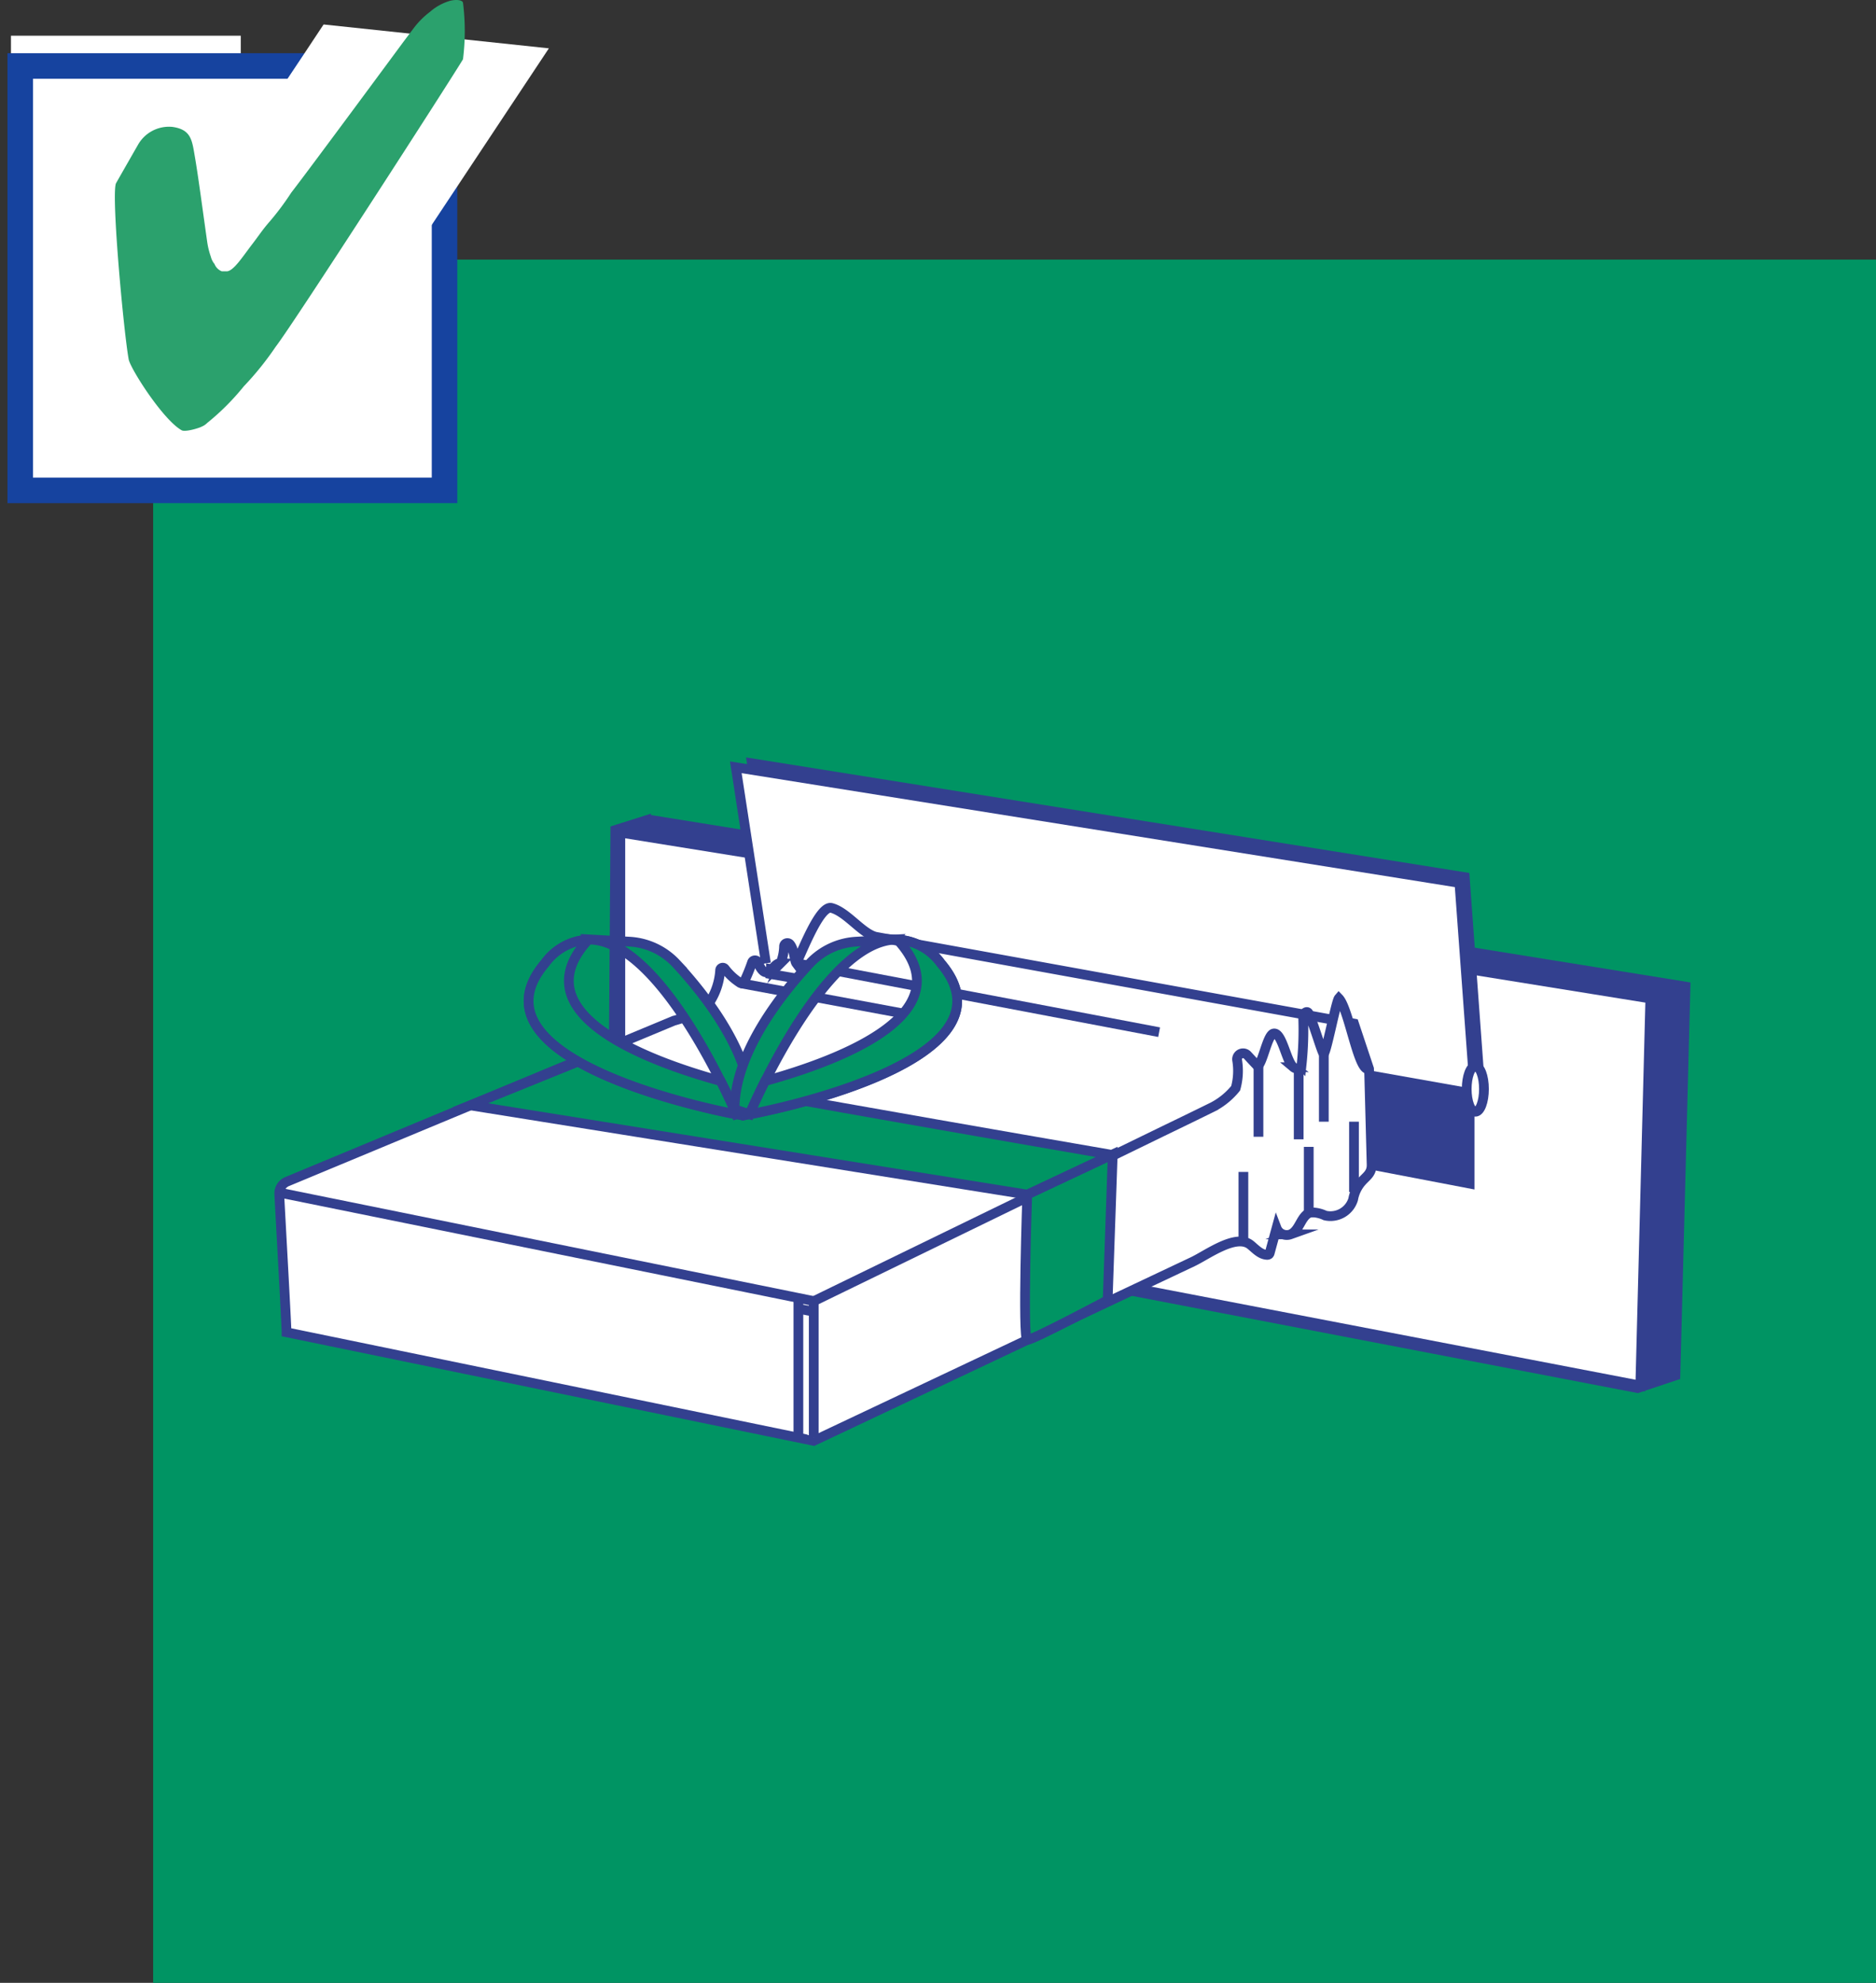 <svg id="Denk_aan_de_ho-_ho-_hoogte_van_een_brievenbus." data-name="Denk aan de ho- ho- hoogte van een brievenbus." xmlns="http://www.w3.org/2000/svg" xmlns:xlink="http://www.w3.org/1999/xlink" width="147" height="155.336" viewBox="0 0 147 155.336">
  <rect x="0" y="0" width="147" height="155.336" fill="#333333" stroke="none"/>
  <defs>
    <clipPath id="clip-path">
      <path id="Path_28" data-name="Path 28" d="M0,18.336H43.01v-40H0Z" transform="translate(0 21.664)" fill="none"/>
    </clipPath>
    <clipPath id="clip-path-2">
      <rect id="Rectangle_81" data-name="Rectangle 81" width="110.962" height="53.939" transform="translate(-477.919 360.392)" fill="none"/>
    </clipPath>
  </defs>
  <rect id="Rectangle_3" data-name="Rectangle 3" width="135" height="135" transform="translate(12 20.336)" fill="#009463"/>
  <g id="Group_8" data-name="Group 8" transform="translate(-913 -580.664)">
    <g id="Group_7" data-name="Group 7" transform="translate(913 580.664)">
      <path id="Path_24" data-name="Path 24" d="M.859,17.477H18.866V-18.866H.859Z" transform="translate(0 21.664)" fill="#fff"/>
      <g id="Group_6" data-name="Group 6" clip-path="url(#clip-path)">
        <path id="Path_25" data-name="Path 25" d="M.858,14.383H34.106V-18.865H.858Z" transform="translate(0.726 24.033)" fill="#fff" stroke="#16439f" stroke-width="2"/>
        <g id="Group_4" data-name="Group 4" transform="translate(15.59 1.913)">
          <path id="Path_26" data-name="Path 26" d="M0,6.521C1.126,5.4,9.766-7.7,9.766-7.7l17.653,1.87L12.02,17.377Z" transform="translate(0 7.704)" fill="#fff"/>
        </g>
        <g id="Group_5" data-name="Group 5" transform="translate(8.999 0)">
          <path id="Path_27" data-name="Path 27" d="M12.505.094a17.752,17.752,0,0,1,0,4.439C11.6,6.054-.756,25.223-2.166,27.044A23.97,23.97,0,0,1-4.675,30.16a19.089,19.089,0,0,1-2.864,2.864,1.283,1.283,0,0,1-.428.286c-.174.105-1.292.449-1.575.286-1.481-.831-4.075-4.921-4.153-5.58-.377-2.059-1.361-12.644-1-13.746,0-.013,1.712-3,1.717-3.008a2.789,2.789,0,0,1,2.722-1.431c1.377.2,1.518.932,1.719,2.147.277,1.56.593,4.007,1,6.872A6.1,6.1,0,0,0-7.253,20a1.474,1.474,0,0,0,.288.572,1.013,1.013,0,0,0,.572.572h.428c.513-.089,1.113-1.008,1.863-2.005.62-.8.87-1.219,1.431-1.861A21.288,21.288,0,0,0-.955,14.985C.5,13.109,7.78,3.244,7.78,3.244L8.639,2.1A6.494,6.494,0,0,1,9.928.81,4.12,4.12,0,0,1,11.5-.05c.633-.148.982,0,1,.144" transform="translate(14.775 0.111)" fill="#2ba16d"/>
        </g>
      </g>
    </g>
  </g>
  <path id="Path_299" data-name="Path 299" d="M-451.2,366.079l-.2,28.289,80.3,15.431,2.968-.989.792-30.466-81.089-13.056.122-.12Z" transform="translate(499.419 -301.055)" fill="#33408f"/>
  <path id="Path_300" data-name="Path 300" d="M-448.434,365.288l81.089,13.056-.792,30.466-2.966.989-80.3-15.431.2-28.289,2.891-.912" transform="translate(499.419 -301.055)" fill="none" stroke="#33408f" stroke-miterlimit="10" stroke-width="0.763"/>
  <path id="Path_301" data-name="Path 301" d="M-450.811,366.28v27.963l79.922,15.361.787-30.327Z" transform="translate(499.419 -301.055)" fill="#fff"/>
  <path id="Path_302" data-name="Path 302" d="M-450.811,366.28v27.963l79.922,15.361.787-30.327Z" transform="translate(499.419 -301.055)" fill="none" stroke="#33408f" stroke-miterlimit="10" stroke-width="0.763"/>
  <g id="Group_112" data-name="Group 112" transform="translate(499.419 -301.055)" clip-path="url(#clip-path-2)">
    <path id="Path_303" data-name="Path 303" d="M-453.172,399.363c0-.334-.284-5.383-.369-7.021a.649.649,0,0,1,.406-.637l29.888-12.434,25.2,4.727v6.848a1.009,1.009,0,0,1-.575.91L-426.4,404.88Z" fill="#fff"/>
    <path id="Path_304" data-name="Path 304" d="M-453.172,399.363c0-.334-.284-5.383-.369-7.021a.649.649,0,0,1,.406-.637l29.888-12.434,25.2,4.727v6.848a1.009,1.009,0,0,1-.575.91L-426.4,404.88Z" fill="none" stroke="#33408f" stroke-miterlimit="10" stroke-width="0.763"/>
  </g>
  <path id="Path_305" data-name="Path 305" d="M-438.6,375.741l55.493,9.839-1.179-16.137-56.674-9.052Z" transform="translate(499.419 -301.055)" fill="#33408f"/>
  <path id="Path_306" data-name="Path 306" d="M-439.4,376.523l55.52,9.847-1.181-16.149-56.7-9.058Z" transform="translate(499.419 -301.055)" fill="#fff"/>
  <path id="Path_307" data-name="Path 307" d="M-439.4,376.523l-2.362-15.359,56.7,9.058,1.181,16.147" transform="translate(499.419 -301.055)" fill="none" stroke="#33408f" stroke-miterlimit="10" stroke-width="0.763"/>
  <path id="Path_308" data-name="Path 308" d="M-453.555,392.259l26.3,5.339.871.177V404.7" transform="translate(499.419 -301.055)" fill="#fff"/>
  <path id="Path_309" data-name="Path 309" d="M-453.555,392.259l26.3,5.339.871.177V404.7" transform="translate(499.419 -301.055)" fill="none" stroke="#33408f" stroke-miterlimit="10" stroke-width="0.763"/>
  <path id="Path_310" data-name="Path 310" d="M-439.384,376.528v7.085l55.5,10.627v-7.872Z" transform="translate(499.419 -301.055)" fill="#33408f"/>
  <line id="Line_17" data-name="Line 17" y1="13.799" x2="28.348" transform="translate(73.018 82.939)" fill="none" stroke="#33408f" stroke-miterlimit="10" stroke-width="0.763"/>
  <line id="Line_18" data-name="Line 18" y1="6.844" transform="translate(72.253 96.727)" fill="none" stroke="#33408f" stroke-miterlimit="10" stroke-width="0.763"/>
  <g id="Group_114" data-name="Group 114" transform="translate(499.419 -301.055)" clip-path="url(#clip-path-2)">
    <path id="Path_311" data-name="Path 311" d="M-399.045,384.429v.306a.3.3,0,0,0,.4.3l.577-.257" fill="none" stroke="#33408f" stroke-miterlimit="10" stroke-width="0.763"/>
  </g>
  <line id="Line_19" data-name="Line 19" x2="0.757" y2="0.159" transform="translate(72.251 97.104)" fill="none" stroke="#33408f" stroke-miterlimit="10" stroke-width="0.763"/>
  <g id="Group_116" data-name="Group 116" transform="translate(499.419 -301.055)" clip-path="url(#clip-path-2)">
    <path id="Path_312" data-name="Path 312" d="M-476.967,405.427c0-.517-.436-8.3-.569-10.829a1,1,0,0,1,.626-.981l10.143-4.219,20.146-8.378a9.4,9.4,0,0,0,2.572-1.122,5.188,5.188,0,0,0,1.061-2.856.205.205,0,0,1,.363-.1,4.691,4.691,0,0,0,1.163,1.087.281.281,0,0,0,.233.057.29.29,0,0,0,.128-.137,13.878,13.878,0,0,0,.614-1.505.242.242,0,0,1,.453,0c.155.418.416.818.686.781.44-.057.648-.732,1.093-.712a3.834,3.834,0,0,0,.273-1.3.262.262,0,0,1,.468-.176c.354.443.334,1.267.491,1.477.439-.842,1.834-4.569,2.756-4.331,1.19.308,2.363,1.969,3.454,2.259l37.49,6.8,1.181,3.544.2,7.505c.018.7-.422.916-.812,1.371a2.814,2.814,0,0,0-.633,1.346,1.859,1.859,0,0,1-2.2,1.271,2.492,2.492,0,0,0-1.087-.245c-.8.153-.875,1.42-1.63,1.724a.856.856,0,0,1-1.087-.5c-.176.641-.349,1.279-.525,1.92a.254.254,0,0,1-.069.141.234.234,0,0,1-.174.041c-.505-.033-.879-.457-1.27-.778-1.129-.924-3.4.786-4.535,1.32l-4.811,2.273q-4.945,2.334-9.886,4.669l-15,7.088Z" fill="#fff"/>
    <path id="Path_313" data-name="Path 313" d="M-476.967,405.427c0-.517-.436-8.3-.569-10.829a1,1,0,0,1,.626-.981l10.143-4.219,20.146-8.378a9.4,9.4,0,0,0,2.572-1.122,5.188,5.188,0,0,0,1.061-2.856.205.205,0,0,1,.363-.1,4.691,4.691,0,0,0,1.163,1.087.281.281,0,0,0,.233.057.29.29,0,0,0,.128-.137,13.878,13.878,0,0,0,.614-1.505.242.242,0,0,1,.453,0c.155.418.416.818.686.781.44-.057.648-.732,1.093-.712a3.834,3.834,0,0,0,.273-1.3.262.262,0,0,1,.468-.176c.354.443.334,1.267.491,1.477.439-.842,1.834-4.569,2.756-4.331,1.19.308,2.363,1.969,3.454,2.259l37.49,6.8,1.181,3.544.2,7.505c.018.7-.422.916-.812,1.371a2.814,2.814,0,0,0-.633,1.346,1.859,1.859,0,0,1-2.2,1.271,2.492,2.492,0,0,0-1.087-.245c-.8.153-.875,1.42-1.63,1.724a.856.856,0,0,1-1.087-.5c-.176.641-.349,1.279-.525,1.92a.254.254,0,0,1-.069.141.234.234,0,0,1-.174.041c-.505-.033-.879-.457-1.27-.778-1.129-.924-3.4.786-4.535,1.32l-4.811,2.273q-4.945,2.334-9.886,4.669l-15,7.088Z" fill="none" stroke="#33408f" stroke-miterlimit="10" stroke-width="0.763"/>
  </g>
  <path id="Path_314" data-name="Path 314" d="M-435.657,413.668V402.984l-1.346-.273-40.56-8.232Z" transform="translate(499.419 -301.055)" fill="#fff"/>
  <g id="Group_118" data-name="Group 118" transform="translate(499.419 -301.055)" clip-path="url(#clip-path-2)">
    <path id="Path_315" data-name="Path 315" d="M-477.564,394.478-437,402.71l1.344.273v10.686" fill="none" stroke="#33408f" stroke-miterlimit="10" stroke-width="0.763"/>
    <path id="Path_316" data-name="Path 316" d="M-435.676,403l1.622-.79L-419,394.886l9.908-4.82c1.579-.769,3.164-1.528,4.739-2.308a5.672,5.672,0,0,0,1.757-1.448,5.089,5.089,0,0,0,.112-2.226.47.47,0,0,1,.814-.361c.367.4.706.763.8.851.406-.275.761-2.446,1.243-2.55.663-.145,1.01,2.246,1.562,2.638a.466.466,0,0,0,.329.108c.128-.021.3-.239.3-.239a25.72,25.72,0,0,0,.132-3.774c-.03-.3.3-.579.429-.31.481,1.034,1.04,3.1,1.181,3.152.192,0,.963-4.078,1.181-4.333.8.824,1.553,5.91,2.363,5.516" fill="#fff"/>
    <path id="Path_317" data-name="Path 317" d="M-435.676,403l1.622-.79L-419,394.886l9.908-4.82c1.579-.769,3.164-1.528,4.739-2.308a5.672,5.672,0,0,0,1.757-1.448,5.089,5.089,0,0,0,.112-2.226.47.47,0,0,1,.814-.361c.367.4.706.763.8.851.406-.275.761-2.446,1.243-2.55.663-.145,1.01,2.246,1.562,2.638a.466.466,0,0,0,.329.108c.128-.021.3-.239.3-.239a25.72,25.72,0,0,0,.132-3.774c-.03-.3.3-.579.429-.31.481,1.034,1.04,3.1,1.181,3.152.192,0,.963-4.078,1.181-4.333.8.824,1.553,5.91,2.363,5.516" fill="none" stroke="#33408f" stroke-miterlimit="10" stroke-width="0.763"/>
    <line id="Line_20" data-name="Line 20" y1="10.559" transform="translate(-436.859 402.99)" fill="none" stroke="#33408f" stroke-miterlimit="10" stroke-width="0.763"/>
  </g>
  <line id="Line_21" data-name="Line 21" x2="1.2" y2="0.226" transform="translate(62.542 102.528)" fill="none" stroke="#33408f" stroke-miterlimit="10" stroke-width="0.763"/>
  <g id="Group_120" data-name="Group 120" transform="translate(499.419 -301.055)" clip-path="url(#clip-path-2)">
    <path id="Path_318" data-name="Path 318" d="M-412.227,391.484v.047l-.076-.012Z" fill="#fff"/>
    <path id="Path_319" data-name="Path 319" d="M-412.227,391.532l-.394,11.367s-5.9,3.147-6.3,3.109,0-11.376,0-11.376Z" fill="#009463"/>
    <path id="Path_320" data-name="Path 320" d="M-412.227,391.532l-6.691,3.1,6.615-3.113.076.013" fill="#fff"/>
    <path id="Path_321" data-name="Path 321" d="M-412.3,391.52l-6.616,3.113-43.61-6.989,8.975-3.638c.748.525,39.323,7.179,41.251,7.514" fill="#009463"/>
    <path id="Path_322" data-name="Path 322" d="M-401.989,398.381v-5.515m1.181-2.756V384.6m3.94,11.814V390.9m3.545,3.543v-5.512m-2.364,0v-5.514m-1.969,6.893v-5.514m-14.649,6.73.075-.035v.047l-.395,11.373s-5.908,3.15-6.3,3.111,0-11.381,0-11.381Zm-6.622,3.115-43.647-6.993,8.983-3.64c.748.525,39.356,7.183,41.286,7.518" fill="none" stroke="#33408f" stroke-miterlimit="10" stroke-width="0.763"/>
  </g>
  <line id="Line_22" data-name="Line 22" x2="28.432" y2="5.4" transform="translate(62.394 75.461)" fill="none" stroke="#33408f" stroke-miterlimit="10" stroke-width="0.763"/>
  <line id="Line_23" data-name="Line 23" x2="14.96" y2="2.781" transform="translate(58.065 77.035)" fill="none" stroke="#33408f" stroke-miterlimit="10" stroke-width="0.763"/>
  <line id="Line_24" data-name="Line 24" x2="4.723" y2="0.812" transform="translate(60.035 76.248)" fill="none" stroke="#33408f" stroke-miterlimit="10" stroke-width="0.763"/>
  <g id="Group_122" data-name="Group 122" transform="translate(499.419 -301.055)" clip-path="url(#clip-path-2)">
    <path id="Path_323" data-name="Path 323" d="M-440.565,387.942l-1.181.394s-5.588-13.3-11.3-13.658l-.008-.008,2.956.165a5.391,5.391,0,0,1,3.637,1.7c2.2,2.359,5.892,6.979,5.892,11.406" fill="#009463"/>
    <path id="Path_324" data-name="Path 324" d="M-453.047,374.665a4.406,4.406,0,0,0-3.666,1.854c-6.7,7.887,14.978,11.832,14.978,11.832m0,0,1.183-.394c0-4.439-3.7-9.068-5.9-11.432a5.4,5.4,0,0,0-3.641-1.7l-2.96-.166.008.009C-447.333,375.019-441.735,388.351-441.735,388.351Z" fill="none" stroke="#33408f" stroke-miterlimit="10" stroke-width="0.763"/>
    <path id="Path_325" data-name="Path 325" d="M-453.553,374.954c-4.719,5.549,4.651,9.143,10.588,10.779.771,1.536,1.22,2.6,1.22,2.6s-21.647-3.937-14.956-11.807a4.489,4.489,0,0,1,3.4-1.855c-.082.09-.167.182-.251.28" fill="#009463"/>
    <path id="Path_326" data-name="Path 326" d="M-453.557,374.942c.084-.1.17-.19.253-.28a4.5,4.5,0,0,0-3.408,1.857c-6.7,7.889,14.988,11.834,14.988,11.834s-.451-1.069-1.224-2.607C-448.895,384.1-458.285,380.5-453.557,374.942Z" fill="none" stroke="#33408f" stroke-miterlimit="10" stroke-width="0.763"/>
    <path id="Path_327" data-name="Path 327" d="M-429.364,374.67l-.008.009c-5.706.353-11.295,13.656-11.295,13.656l-1.182-.392c0-4.429,3.7-9.05,5.892-11.408a5.4,5.4,0,0,1,3.637-1.7Z" fill="#009463"/>
    <path id="Path_328" data-name="Path 328" d="M-429.366,374.665a4.406,4.406,0,0,1,3.666,1.854c6.7,7.887-14.978,11.832-14.978,11.832m0,0-1.183-.394c0-4.439,3.7-9.068,5.9-11.432a5.4,5.4,0,0,1,3.642-1.7l2.96-.166-.008.009C-435.08,375.019-440.678,388.351-440.678,388.351Z" fill="none" stroke="#33408f" stroke-miterlimit="10" stroke-width="0.763"/>
    <path id="Path_329" data-name="Path 329" d="M-425.711,376.528c6.691,7.873-14.956,11.808-14.956,11.808s.449-1.067,1.22-2.6c5.935-1.638,15.3-5.231,10.588-10.782-.084-.1-.169-.188-.253-.279a4.488,4.488,0,0,1,3.4,1.854" fill="#009463"/>
    <path id="Path_330" data-name="Path 330" d="M-428.856,374.942c-.084-.1-.17-.19-.253-.28a4.5,4.5,0,0,1,3.409,1.857c6.7,7.889-14.989,11.834-14.989,11.834s.451-1.069,1.224-2.607C-433.518,384.1-424.132,380.5-428.856,374.942Z" fill="none" stroke="#33408f" stroke-miterlimit="10" stroke-width="0.763"/>
    <path id="Path_331" data-name="Path 331" d="M-383.139,386.368c0,.985-.3,1.783-.677,1.783s-.675-.8-.675-1.783.3-1.783.675-1.783.677.8.677,1.783" fill="#fff"/>
    <path id="Path_332" data-name="Path 332" d="M-383.139,386.368c0,.985-.3,1.783-.677,1.783s-.675-.8-.675-1.783.3-1.783.675-1.783S-383.139,385.382-383.139,386.368Z" fill="none" stroke="#33408f" stroke-miterlimit="10" stroke-width="0.763"/>
  </g>
</svg>
